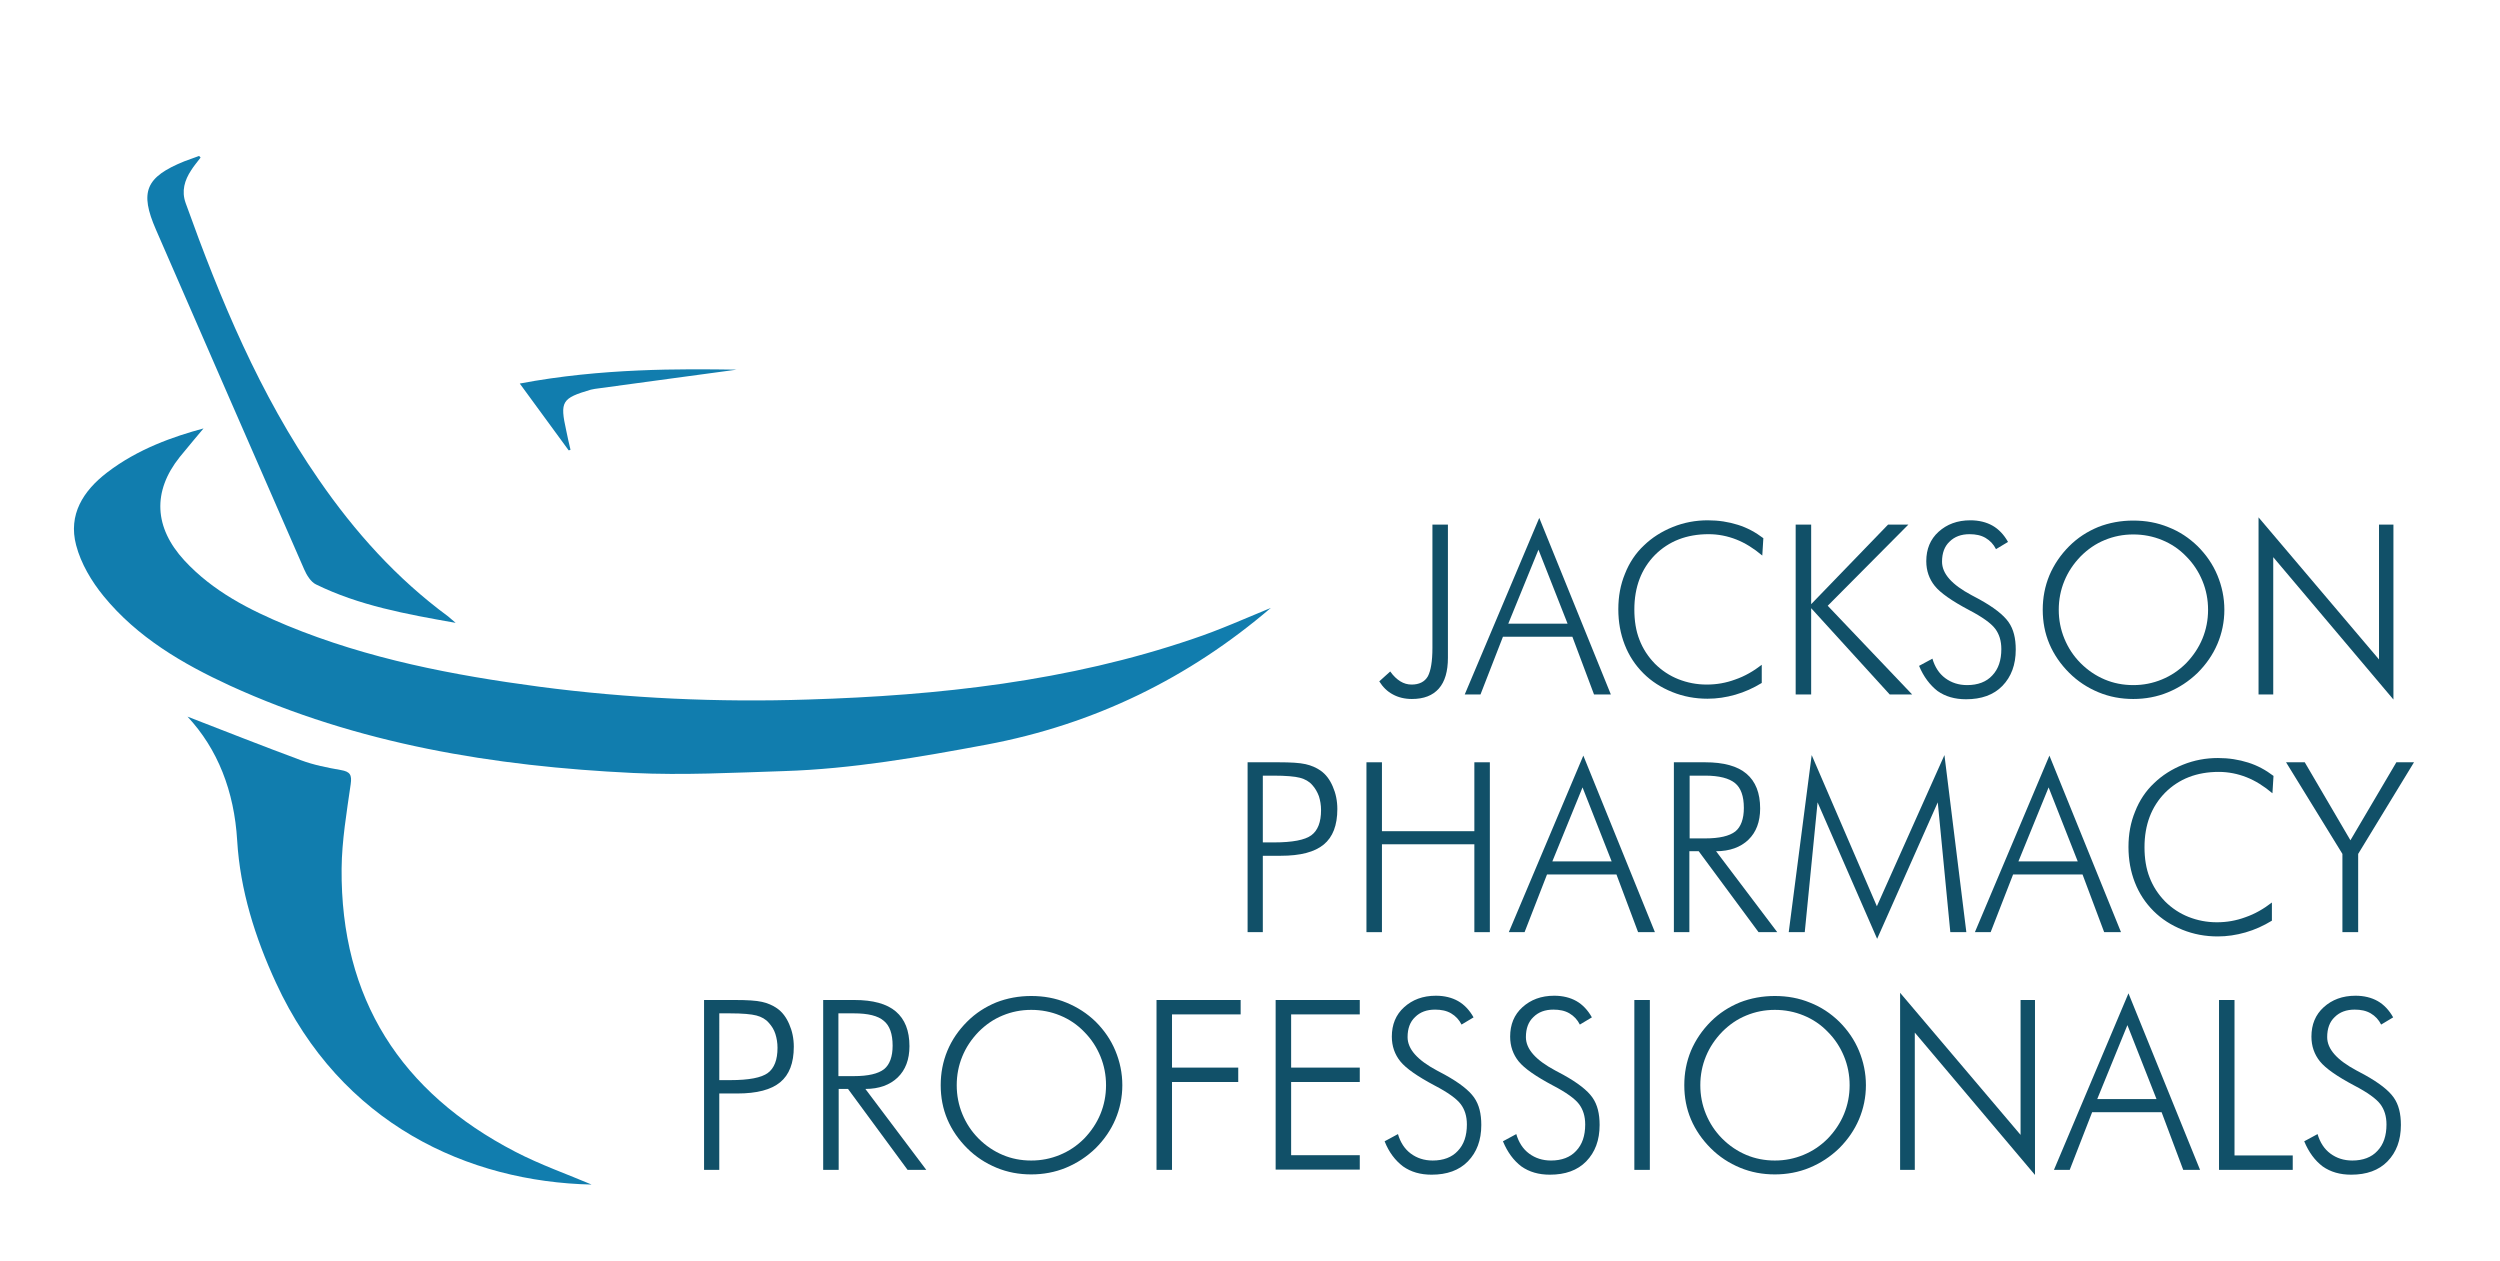 <?xml version="1.0" encoding="utf-8"?>
<!-- Generator: Adobe Illustrator 20.1.0, SVG Export Plug-In . SVG Version: 6.00 Build 0)  -->
<svg version="1.1" id="Layer_1" xmlns="http://www.w3.org/2000/svg" xmlns:xlink="http://www.w3.org/1999/xlink" x="0px" y="0px"
	 viewBox="0 0 936 472" style="enable-background:new 0 0 936 472;" xml:space="preserve">
<style type="text/css">
	.st0{fill:#115068;}
	.st1{fill:#117DAE;}
</style>
<g>
	<g>
		<path class="st0" d="M536.3,242.6v-46.2h5.8v49.9c0,5-1.1,8.9-3.4,11.5c-2.3,2.6-5.6,3.9-10.1,3.9c-2.7,0-5.1-0.6-7.1-1.7
			c-2.1-1.1-3.8-2.8-5.1-4.9l4.1-3.7c1.2,1.7,2.5,2.9,3.8,3.7s2.7,1.2,4.2,1.2c2.8,0,4.9-1,6.1-3.1
			C535.7,251.1,536.3,247.6,536.3,242.6z"/>
		<path class="st0" d="M548.4,260l27.9-66.1l26.8,66.1h-6.3l-8.1-21.6h-26l-8.4,21.6H548.4z M564.7,233.5h22.2L576,205.8
			L564.7,233.5z"/>
		<path class="st0" d="M659.8,208c-3.2-2.7-6.4-4.7-9.7-6c-3.3-1.3-6.8-2-10.4-2c-8.2,0-14.9,2.6-20.1,7.8c-5.1,5.2-7.7,12-7.7,20.4
			c0,4.2,0.6,8,1.9,11.3c1.3,3.4,3.2,6.3,5.8,9c2.5,2.5,5.5,4.5,8.8,5.8c3.3,1.3,6.8,2,10.6,2c3.7,0,7.2-0.6,10.7-1.9
			c3.5-1.2,6.8-3.1,9.9-5.5v6.8c-3.1,1.9-6.4,3.4-9.9,4.4c-3.5,1-6.9,1.5-10.4,1.5c-4.6,0-9-0.8-13.2-2.5s-7.8-4-10.8-7
			c-3.1-3.1-5.4-6.6-7-10.7s-2.4-8.5-2.4-13.3c0-4.8,0.8-9.2,2.5-13.3c1.6-4.1,4-7.7,7.1-10.6c3-2.9,6.6-5.2,10.8-6.9
			s8.6-2.5,13.1-2.5c4.1,0,7.8,0.6,11.3,1.7s6.6,2.8,9.5,5L659.8,208z"/>
		<path class="st0" d="M672.3,260v-63.6h5.8v29.8l28.8-29.8h7.6l-30.2,30.4l31.6,33.2h-8.4l-29.4-32.3V260H672.3z"/>
		<path class="st0" d="M718.5,249.3l5-2.7c0.9,3.1,2.5,5.6,4.8,7.3s5,2.6,8.2,2.6c4,0,7.2-1.2,9.4-3.6c2.3-2.4,3.4-5.7,3.4-9.9
			c0-3.1-0.8-5.6-2.3-7.6s-4.8-4.4-9.8-7c-6.4-3.4-10.7-6.4-12.8-9s-3.2-5.7-3.2-9.3c0-4.5,1.5-8.2,4.6-11s7-4.3,11.9-4.3
			c3.2,0,6,0.7,8.3,2s4.3,3.4,5.8,6.1l-4.5,2.7c-0.9-1.8-2.2-3.2-3.9-4.2s-3.7-1.4-6-1.4c-3.1,0-5.6,0.9-7.5,2.8
			c-1.9,1.8-2.8,4.3-2.8,7.5c0,4.5,3.7,8.6,11,12.5c1.3,0.7,2.3,1.2,3,1.6c5.4,3,9,5.8,10.9,8.5s2.7,6.1,2.7,10.3
			c0,5.7-1.7,10.2-5,13.6s-7.9,5-13.6,5c-4.2,0-7.7-1-10.7-3.1C722.6,256.5,720.2,253.4,718.5,249.3z"/>
		<path class="st0" d="M832.8,228.3c0,4.5-0.9,8.8-2.6,12.8c-1.7,4-4.2,7.6-7.4,10.8c-3.3,3.2-7,5.6-11.1,7.3
			c-4.1,1.7-8.5,2.5-13,2.5c-4.6,0-8.9-0.8-13-2.5c-4.1-1.7-7.8-4.1-11-7.3c-3.2-3.2-5.7-6.8-7.4-10.8c-1.7-4-2.5-8.3-2.5-12.8
			c0-4.5,0.8-8.8,2.5-12.9c1.7-4,4.2-7.7,7.4-10.9c3.2-3.2,6.8-5.5,10.9-7.2c4.1-1.6,8.5-2.4,13.1-2.4c4.7,0,9.1,0.8,13.2,2.5
			c4.1,1.6,7.7,4,10.9,7.1c3.2,3.2,5.7,6.8,7.4,10.9S832.8,223.8,832.8,228.3z M798.7,256.5c3.8,0,7.3-0.7,10.7-2.1
			c3.4-1.4,6.4-3.4,9.1-6.1c2.6-2.7,4.7-5.8,6.1-9.2s2.1-7,2.1-10.8c0-3.8-0.7-7.4-2.1-10.8c-1.4-3.4-3.4-6.5-6.1-9.2
			c-2.6-2.7-5.6-4.7-9-6.1c-3.4-1.4-7-2.1-10.8-2.1c-3.8,0-7.3,0.7-10.7,2.1s-6.3,3.4-9,6.1c-2.7,2.8-4.7,5.8-6.1,9.2
			c-1.4,3.4-2.1,7-2.1,10.8c0,3.8,0.7,7.4,2.1,10.8c1.4,3.4,3.4,6.5,6.1,9.2c2.7,2.7,5.7,4.7,9,6.1
			C791.3,255.8,794.9,256.5,798.7,256.5z"/>
		<path class="st0" d="M845.6,260v-66.3l45.1,53.2v-50.5h5.4v65.5l-45-53.3V260H845.6z"/>
		<path class="st0" d="M467.1,349v-63.6h11.6c4.6,0,7.9,0.2,10.1,0.7s4,1.3,5.6,2.4c2,1.4,3.5,3.4,4.6,6c1.1,2.5,1.7,5.3,1.7,8.4
			c0,6.1-1.7,10.5-5.1,13.3c-3.4,2.8-8.7,4.2-16.1,4.2h-6.7V349H467.1z M472.9,315.4h4c7,0,11.7-0.9,14.1-2.7
			c2.4-1.8,3.6-4.9,3.6-9.4c0-1.9-0.3-3.6-0.8-5.2c-0.6-1.6-1.4-3-2.5-4.2c-1.1-1.3-2.7-2.2-4.6-2.7c-1.9-0.5-5.2-0.8-9.9-0.8h-4
			V315.4z"/>
		<path class="st0" d="M511.6,349v-63.6h5.8v25.8H552v-25.8h5.8V349H552v-32.9h-34.6V349H511.6z"/>
		<path class="st0" d="M564.9,349l27.9-66.1l26.8,66.1h-6.3l-8.1-21.6h-26l-8.4,21.6H564.9z M581.2,322.5h22.2l-10.9-27.7
			L581.2,322.5z"/>
		<path class="st0" d="M665.4,349h-7L636,318.7h-3.5V349h-5.8v-63.6h11.7c6.9,0,12.1,1.4,15.5,4.3c3.4,2.9,5.1,7.2,5.1,13
			c0,5-1.5,8.9-4.4,11.7s-7,4.3-12.1,4.3L665.4,349z M632.6,290.4v23.5h5.8c5.4,0,9.1-0.9,11.3-2.6c2.1-1.7,3.2-4.7,3.2-8.8
			c0-4.4-1.1-7.5-3.3-9.3s-5.9-2.8-11.2-2.8H632.6z"/>
		<path class="st0" d="M702.8,351.5l-22.3-51.1l-4.8,48.6h-6l8.6-66.3l24.4,56.6l25.3-56.6l8.2,66.3h-6l-4.7-48.6L702.8,351.5z"/>
		<path class="st0" d="M739.4,349l27.9-66.1l26.8,66.1h-6.3l-8.1-21.6h-26l-8.4,21.6H739.4z M755.7,322.5h22.2L767,294.8
			L755.7,322.5z"/>
		<path class="st0" d="M850.8,297c-3.2-2.7-6.4-4.7-9.7-6c-3.3-1.3-6.8-2-10.4-2c-8.2,0-14.9,2.6-20.1,7.8c-5.1,5.2-7.7,12-7.7,20.4
			c0,4.2,0.6,8,1.9,11.3c1.3,3.4,3.2,6.3,5.8,9c2.5,2.5,5.5,4.5,8.8,5.8c3.3,1.3,6.8,2,10.6,2c3.7,0,7.2-0.6,10.7-1.9
			c3.5-1.2,6.8-3.1,9.9-5.5v6.8c-3.1,1.9-6.4,3.4-9.9,4.4c-3.5,1-6.9,1.5-10.4,1.5c-4.6,0-9-0.8-13.2-2.5s-7.8-4-10.8-7
			c-3.1-3.1-5.4-6.6-7-10.7s-2.4-8.5-2.4-13.3c0-4.8,0.8-9.2,2.5-13.3c1.6-4.1,4-7.7,7.1-10.6c3-2.9,6.6-5.2,10.8-6.9
			s8.6-2.5,13.1-2.5c4.1,0,7.8,0.6,11.3,1.7s6.6,2.8,9.5,5L850.8,297z"/>
		<path class="st0" d="M877,349v-29.3l-21.1-34.3h7l17.1,29.2l17.2-29.2h6.6l-20.9,34.3V349H877z"/>
		<path class="st0" d="M263.6,438v-63.6h11.6c4.6,0,7.9,0.2,10.1,0.7c2.2,0.5,4,1.3,5.6,2.4c2,1.4,3.5,3.4,4.6,6
			c1.1,2.5,1.7,5.3,1.7,8.4c0,6.1-1.7,10.5-5.1,13.3c-3.4,2.8-8.7,4.2-16.1,4.2h-6.7V438H263.6z M269.4,404.4h4
			c7,0,11.7-0.9,14.1-2.7c2.4-1.8,3.6-4.9,3.6-9.4c0-1.9-0.3-3.6-0.8-5.2c-0.5-1.6-1.4-3-2.5-4.2c-1.1-1.3-2.7-2.2-4.6-2.7
			s-5.2-0.8-9.9-0.8h-4V404.4z"/>
		<path class="st0" d="M346.8,438h-7l-22.3-30.3h-3.5V438h-5.8v-63.6h11.7c6.9,0,12.1,1.4,15.5,4.3c3.4,2.9,5.1,7.2,5.1,13
			c0,5-1.5,8.9-4.4,11.7c-2.9,2.8-7,4.3-12.1,4.3L346.8,438z M313.9,379.4v23.5h5.8c5.4,0,9.1-0.9,11.3-2.6c2.1-1.7,3.2-4.7,3.2-8.8
			c0-4.4-1.1-7.5-3.3-9.3c-2.2-1.9-5.9-2.8-11.2-2.8H313.9z"/>
		<path class="st0" d="M420.2,406.3c0,4.5-0.9,8.8-2.6,12.8c-1.7,4-4.2,7.6-7.4,10.8c-3.3,3.2-7,5.6-11.1,7.3
			c-4.1,1.7-8.5,2.5-13,2.5c-4.6,0-8.9-0.8-13-2.5c-4.1-1.7-7.8-4.1-11-7.3c-3.2-3.2-5.7-6.8-7.4-10.8c-1.7-4-2.5-8.3-2.5-12.8
			c0-4.5,0.8-8.8,2.5-12.9s4.2-7.7,7.4-10.9c3.2-3.2,6.8-5.5,10.9-7.2c4.1-1.6,8.5-2.4,13.1-2.4c4.7,0,9.1,0.8,13.2,2.5
			s7.7,4,10.9,7.1c3.2,3.2,5.7,6.8,7.4,10.9S420.2,401.8,420.2,406.3z M386.1,434.5c3.8,0,7.3-0.7,10.7-2.1c3.4-1.4,6.4-3.4,9.1-6.1
			c2.6-2.7,4.7-5.8,6.1-9.2s2.1-7,2.1-10.8c0-3.8-0.7-7.4-2.1-10.8c-1.4-3.4-3.4-6.5-6.1-9.2c-2.6-2.7-5.6-4.7-9-6.1
			c-3.4-1.4-7-2.1-10.8-2.1c-3.8,0-7.3,0.7-10.7,2.1s-6.3,3.4-9,6.1c-2.7,2.8-4.7,5.8-6.1,9.2c-1.4,3.4-2.1,7-2.1,10.8
			c0,3.8,0.7,7.4,2.1,10.8c1.4,3.4,3.4,6.5,6.1,9.2c2.7,2.7,5.7,4.7,9,6.1C378.7,433.8,382.2,434.5,386.1,434.5z"/>
		<path class="st0" d="M433,438v-63.6h31.5v5.4h-25.7v19.9h24.8v5.4h-24.8V438H433z"/>
		<path class="st0" d="M477.6,438v-63.6h31.5v5.4h-25.7v19.9h25.7v5.4h-25.7v27.4h25.7v5.4H477.6z"/>
		<path class="st0" d="M518.4,427.3l5-2.7c0.9,3.1,2.5,5.6,4.8,7.3s5,2.6,8.2,2.6c4,0,7.2-1.2,9.4-3.6c2.3-2.4,3.4-5.7,3.4-9.9
			c0-3.1-0.8-5.6-2.3-7.6s-4.8-4.4-9.8-7c-6.4-3.4-10.7-6.4-12.8-9s-3.2-5.7-3.2-9.3c0-4.5,1.5-8.2,4.6-11s7-4.3,11.9-4.3
			c3.2,0,6,0.7,8.3,2s4.3,3.4,5.8,6.1l-4.5,2.7c-0.9-1.8-2.2-3.2-3.9-4.2s-3.7-1.4-6-1.4c-3.1,0-5.6,0.9-7.5,2.8
			c-1.9,1.8-2.8,4.3-2.8,7.5c0,4.5,3.7,8.6,11,12.5c1.3,0.7,2.3,1.2,3,1.6c5.4,3,9,5.8,10.9,8.5s2.7,6.1,2.7,10.3
			c0,5.7-1.7,10.2-5,13.6s-7.9,5-13.6,5c-4.2,0-7.7-1-10.7-3.1C522.4,434.5,520,431.4,518.4,427.3z"/>
		<path class="st0" d="M562.7,427.3l5-2.7c0.9,3.1,2.5,5.6,4.8,7.3s5,2.6,8.2,2.6c4,0,7.2-1.2,9.4-3.6c2.3-2.4,3.4-5.7,3.4-9.9
			c0-3.1-0.8-5.6-2.3-7.6s-4.8-4.4-9.8-7c-6.4-3.4-10.7-6.4-12.8-9s-3.2-5.7-3.2-9.3c0-4.5,1.5-8.2,4.6-11s7-4.3,11.9-4.3
			c3.2,0,6,0.7,8.3,2s4.3,3.4,5.8,6.1l-4.5,2.7c-0.9-1.8-2.2-3.2-3.9-4.2s-3.7-1.4-6-1.4c-3.1,0-5.6,0.9-7.5,2.8
			c-1.9,1.8-2.8,4.3-2.8,7.5c0,4.5,3.7,8.6,11,12.5c1.3,0.7,2.3,1.2,3,1.6c5.4,3,9,5.8,10.9,8.5s2.7,6.1,2.7,10.3
			c0,5.7-1.7,10.2-5,13.6s-7.9,5-13.6,5c-4.2,0-7.7-1-10.7-3.1C566.7,434.5,564.4,431.4,562.7,427.3z"/>
		<path class="st0" d="M611.9,438v-63.6h5.8V438H611.9z"/>
		<path class="st0" d="M698.6,406.3c0,4.5-0.9,8.8-2.6,12.8c-1.7,4-4.2,7.6-7.4,10.8c-3.3,3.2-7,5.6-11.1,7.3
			c-4.1,1.7-8.5,2.5-13,2.5c-4.6,0-8.9-0.8-13-2.5c-4.1-1.7-7.8-4.1-11-7.3c-3.2-3.2-5.7-6.8-7.4-10.8c-1.7-4-2.5-8.3-2.5-12.8
			c0-4.5,0.8-8.8,2.5-12.9c1.7-4,4.2-7.7,7.4-10.9c3.2-3.2,6.8-5.5,10.9-7.2c4.1-1.6,8.5-2.4,13.1-2.4c4.7,0,9.1,0.8,13.2,2.5
			c4.1,1.6,7.7,4,10.9,7.1c3.2,3.2,5.7,6.8,7.4,10.9S698.6,401.8,698.6,406.3z M664.5,434.5c3.8,0,7.3-0.7,10.7-2.1
			c3.4-1.4,6.4-3.4,9.1-6.1c2.6-2.7,4.7-5.8,6.1-9.2s2.1-7,2.1-10.8c0-3.8-0.7-7.4-2.1-10.8c-1.4-3.4-3.4-6.5-6.1-9.2
			c-2.6-2.7-5.6-4.7-9-6.1c-3.4-1.4-7-2.1-10.8-2.1c-3.8,0-7.3,0.7-10.7,2.1s-6.3,3.4-9,6.1c-2.7,2.8-4.7,5.8-6.1,9.2
			c-1.4,3.4-2.1,7-2.1,10.8c0,3.8,0.7,7.4,2.1,10.8c1.4,3.4,3.4,6.5,6.1,9.2c2.7,2.7,5.7,4.7,9,6.1
			C657.1,433.8,660.7,434.5,664.5,434.5z"/>
		<path class="st0" d="M711.4,438v-66.3l45.1,53.2v-50.5h5.4v65.5l-45-53.3V438H711.4z"/>
		<path class="st0" d="M769,438l27.9-66.1l26.8,66.1h-6.3l-8.1-21.6h-26l-8.4,21.6H769z M785.2,411.5h22.2l-10.9-27.7L785.2,411.5z"
			/>
		<path class="st0" d="M830.8,438v-63.6h5.8v58.2h21.8v5.4H830.8z"/>
		<path class="st0" d="M862.7,427.3l5-2.7c0.9,3.1,2.5,5.6,4.8,7.3s5,2.6,8.2,2.6c4,0,7.2-1.2,9.4-3.6c2.3-2.4,3.4-5.7,3.4-9.9
			c0-3.1-0.8-5.6-2.3-7.6s-4.8-4.4-9.8-7c-6.4-3.4-10.7-6.4-12.8-9s-3.2-5.7-3.2-9.3c0-4.5,1.5-8.2,4.6-11s7-4.3,11.9-4.3
			c3.2,0,6,0.7,8.3,2s4.3,3.4,5.8,6.1l-4.5,2.7c-0.9-1.8-2.2-3.2-3.9-4.2s-3.7-1.4-6-1.4c-3.1,0-5.6,0.9-7.5,2.8
			c-1.9,1.8-2.8,4.3-2.8,7.5c0,4.5,3.7,8.6,11,12.5c1.3,0.7,2.3,1.2,3,1.6c5.4,3,9,5.8,10.9,8.5s2.7,6.1,2.7,10.3
			c0,5.7-1.7,10.2-5,13.6s-7.9,5-13.6,5c-4.2,0-7.7-1-10.7-3.1C866.7,434.5,864.4,431.4,862.7,427.3z"/>
	</g>
</g>
<g>
	<path class="st1" d="M475.8,227.6c-30.6,26.2-66,43.6-106.5,51.2c-25.2,4.7-50.3,9.1-75.9,9.9c-18.8,0.6-37.6,1.6-56.4,0.7
		c-52.1-2.5-103-10.8-150.9-32.7c-17.8-8.2-34.7-18.1-47.3-33.5c-4.5-5.5-8.5-12.2-10.3-19.1c-3-11.4,2.6-20.3,11.6-27.2
		c11.6-8.9,25-13.5,36.1-16.5c-1.9,2.3-5.5,6.5-8.9,10.7c-10.3,12.9-9.6,26.4,1.7,38.7c10.7,11.6,24.3,18.5,38.5,24.4
		c30.3,12.5,62.1,18.6,94.4,22.9c33.4,4.4,67,5.9,100.7,4.8c48.9-1.5,97.4-6.8,144-22.7C456.8,235.8,466.5,231.4,475.8,227.6z"/>
	<path class="st1" d="M221.5,443.5c-46-1-93.8-22.5-118.2-75.6c-7.8-16.9-13.4-34.7-14.5-53.2c-1.1-18.5-7.3-34.3-18.6-46.4
		c13.2,5.1,27.8,10.9,42.4,16.3c4.8,1.8,9.9,2.8,15,3.7c3.5,0.6,4.2,1.8,3.7,5.3c-1.5,10.5-3.3,21.1-3.4,31.6
		c-0.4,48.7,22.2,83.8,65,106C202.3,436.1,212.6,439.7,221.5,443.5z"/>
	<path class="st1" d="M75.1,59c-1.2,1.6-2.5,3.1-3.5,4.7c-2.5,3.8-3.7,7.8-2.1,12.3c13,36.2,27.7,71.6,49.8,103.5
		c13.5,19.6,29.2,37.1,48.5,51.3c0.6,0.5,1.2,1,2.8,2.4c-18.7-3.3-36.2-6.5-52.3-14.4c-1.9-0.9-3.5-3.5-4.4-5.6
		c-18.6-42.4-37-84.8-55.5-127.2c-6.2-14.2-3.9-19.7,10.6-25.6c1.8-0.7,3.7-1.3,5.5-2C74.7,58.5,74.9,58.7,75.1,59z"/>
	<path class="st1" d="M212.9,168.6c-5.9-8-11.8-16.1-18.3-25c30.5-5.8,60.7-5.5,81.2-5.2c-11.4,1.5-32.3,4.4-53.1,7.2
		c-0.5,0.1-1,0.2-1.5,0.3c-10.9,3.2-11.6,4.4-9.2,15.3c0.5,2.4,1,4.8,1.6,7.2C213.4,168.5,213.1,168.6,212.9,168.6z"/>
</g>
</svg>
